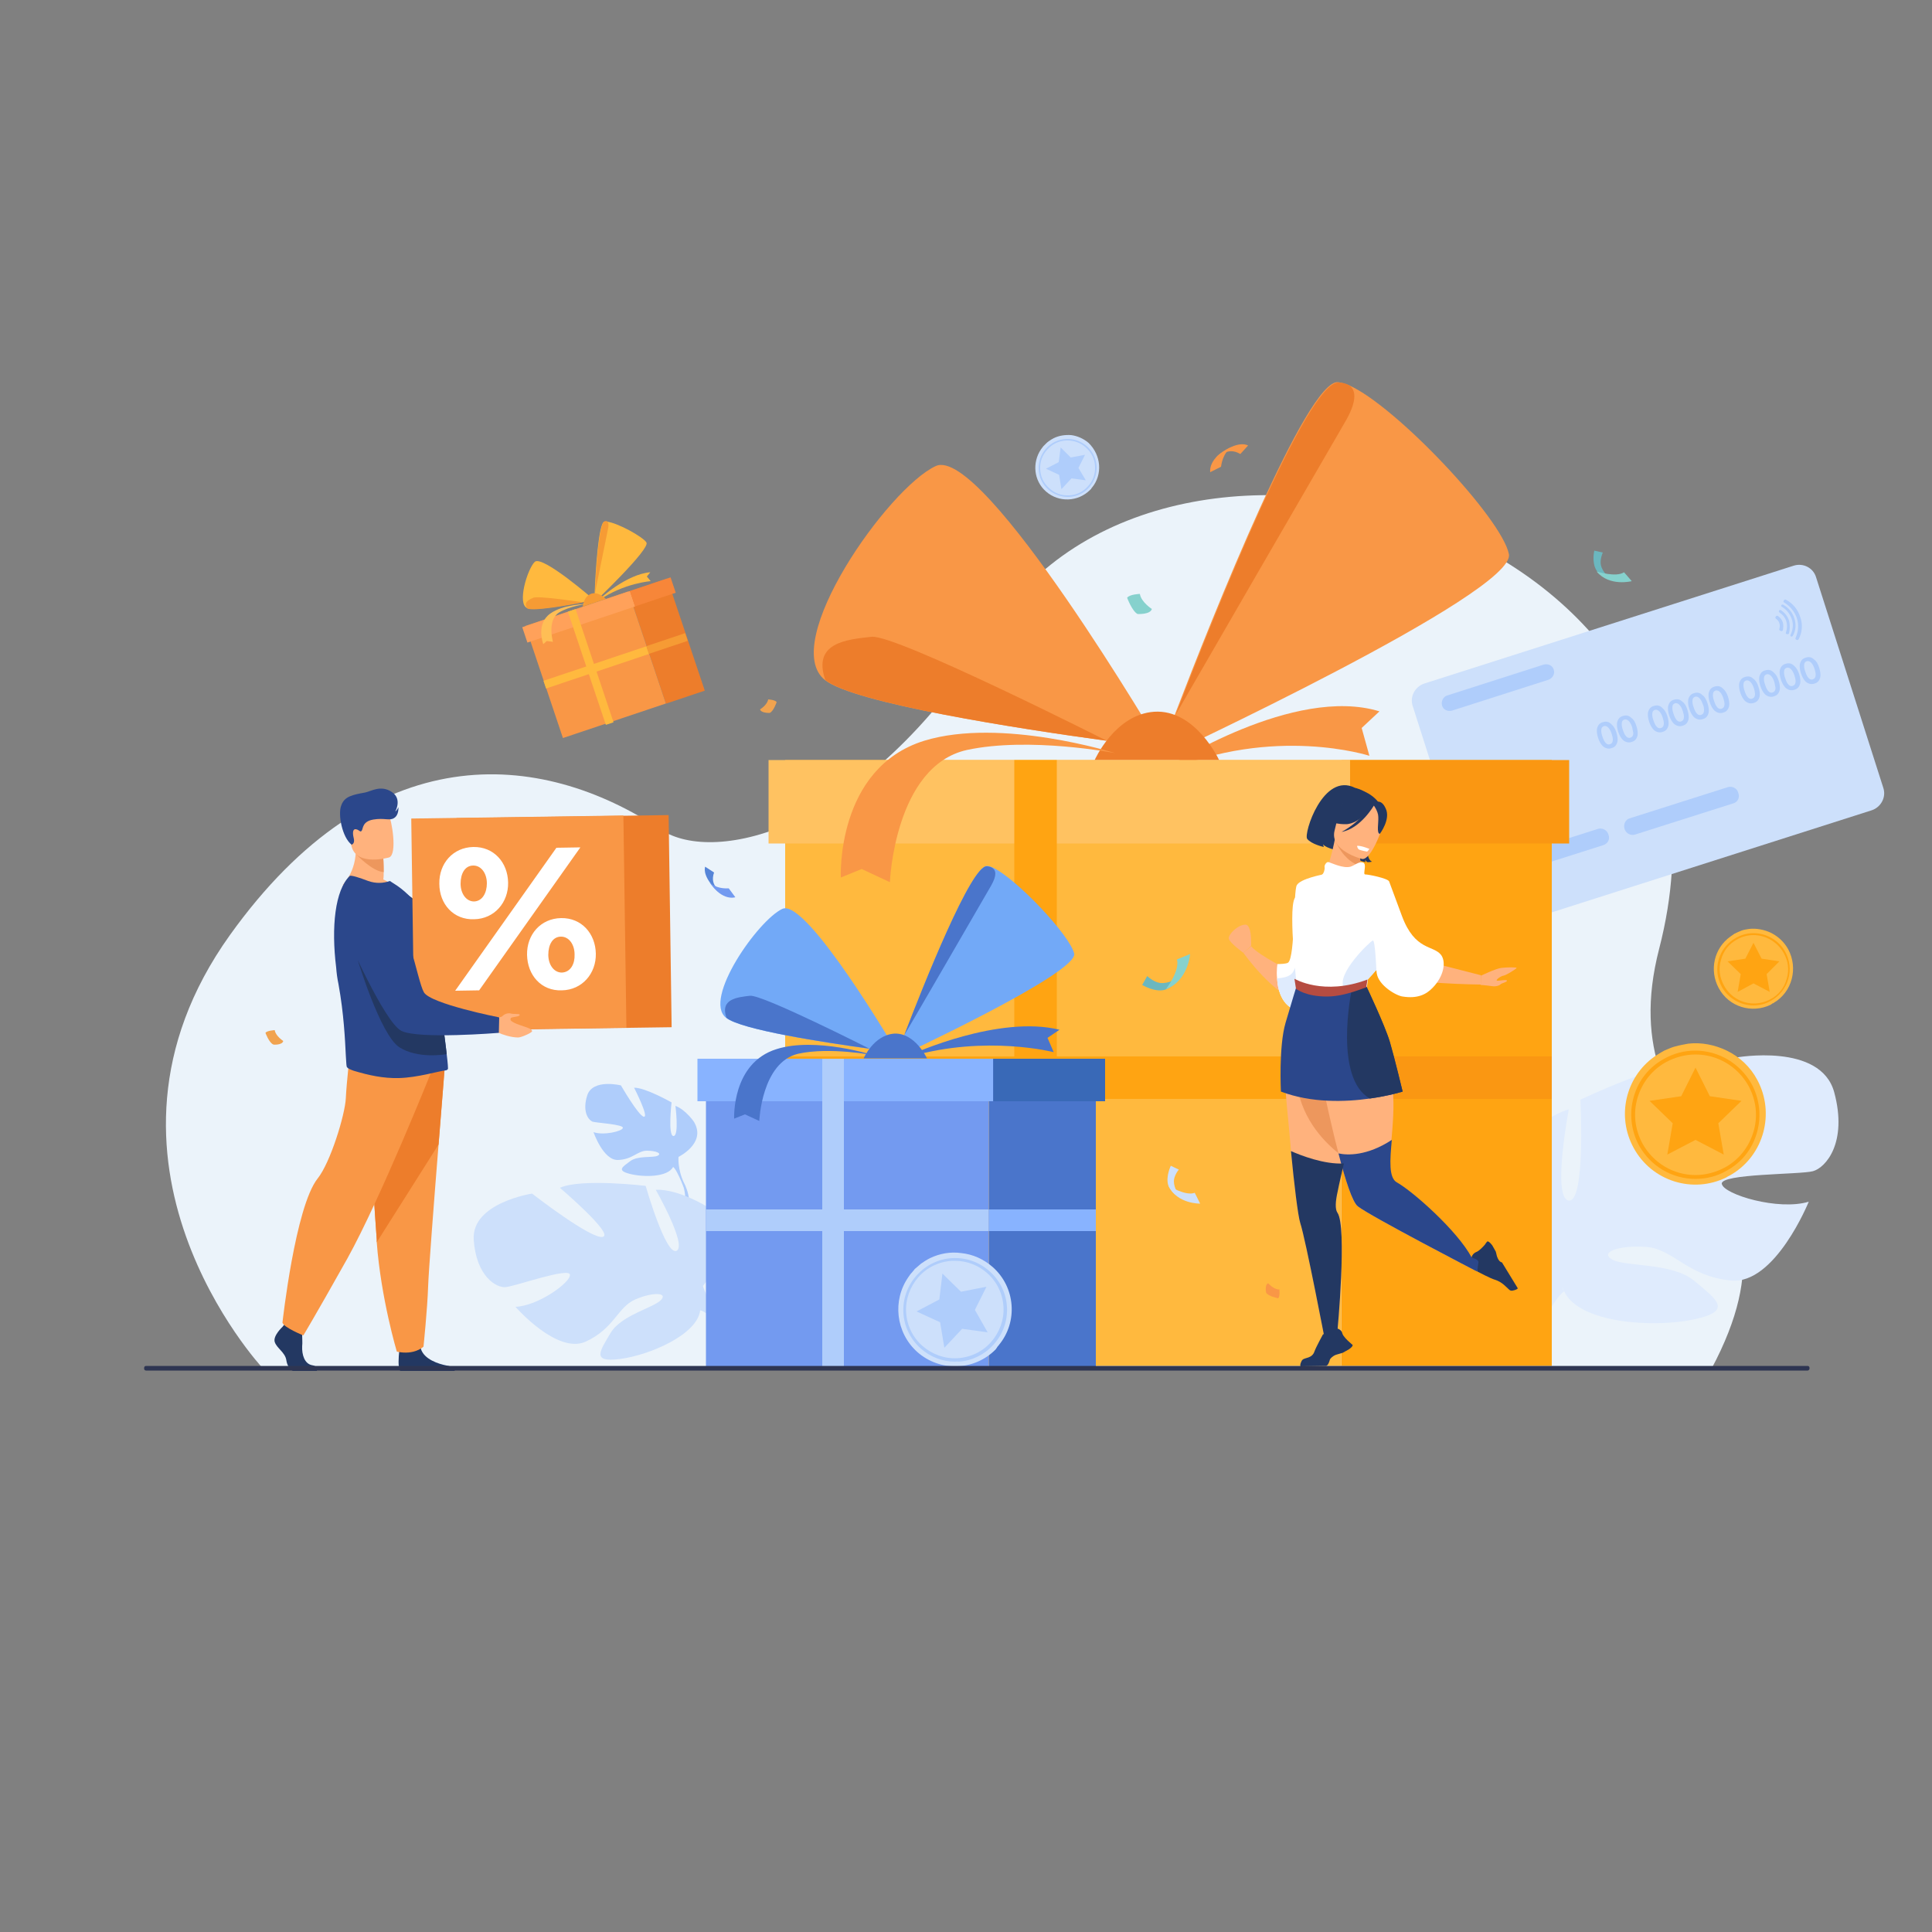 <?xml version="1.0" encoding="utf-8"?>
<!-- Generator: Adobe Illustrator 18.1.0, SVG Export Plug-In . SVG Version: 6.00 Build 0)  -->
<svg version="1.1" id="Слой_1" xmlns="http://www.w3.org/2000/svg" xmlns:xlink="http://www.w3.org/1999/xlink" x="0px" y="0px"
	 viewBox="0 0 500 500" enable-background="new 0 0 500 500" xml:space="preserve">
<rect x="0" y="0" width="500" height="500" fill="#808080" stroke="none"/>
<g>
	<g>
		<path fill="#EBF3FA" d="M68,354.1c0,0-50.2-53.8-8.5-112.1c37-51.7,80.1-48.2,111.7-27.2c13.5,8.9,52.3,1.1,85.4-51.5
			c45.1-71.8,201.3-28.3,172.8,82.2c-13.8,53.4,42,55.4,13.5,108.8L68,354.1z"/>
		<path fill="#DFEBFD" d="M474.7,282.7c-3.5-13-25.5-9-25.5-9s-14.9,22.8-19.3,23.4c-4.3,0.5,9-22,9-22c-8.4-0.8-29.9,9.5-29.9,9.5
			s1.4,26.6-3,26.1s0-23.6,0-23.6c-8.2,2.4-15.8,12-15.8,12c-9.5,15.5,10.9,26.9,10.9,26.9s0.3,9.2-5.4,19.8l0,0c0,0-1.3,2-2.6,5.3
			h2.2c0.2-0.6,0.4-1.2,0.6-1.7c0,0,0,0,0,0s0,0,0,0c0.2-0.3,0.4-0.8,0.6-1.4l0,0l0,0c0.7-1.3,1.1-2.3,1.4-3l0,0
			c2-4.2,5-9.6,6.9-10.8c0,0-0.3-0.3-0.5-1c0.2,0.3,0.3,0.7,0.5,1c3.8,8.2,22.8,9.5,33.4,7.3c10.6-2.2,6-5.2,0.3-10
			c-5.7-4.8-17.7-3.6-21.2-5.5c-3.5-1.9,1.6-3.8,8.7-3.3c7.1,0.5,10.6,7.6,22,8.7c11.4,1.1,20.1-20.4,20.1-20.4
			c-7.9,2.4-22-1.9-22.5-4.6c-0.5-2.7,20.4-2.4,23.6-3.3C472.5,302.2,478.2,295.7,474.7,282.7z"/>
		<path fill="#AFCDFB" d="M174.8,286.2c0,0,1,7.8-0.5,7.8s-0.5-8.7-0.5-8.7s-6.9-3.9-9.7-3.8c0,0,4,7.8,2.5,7.5
			c-1.4-0.3-5.9-8.1-5.9-8.1s-7.2-1.8-8.7,2.5c-1.4,4.3,0.3,6.5,1.4,6.9c1.1,0.3,8,0.7,7.8,1.6c-0.2,0.9-5,2-7.6,1.1
			c0,0,2.5,7.3,6.3,7.2c3.8-0.1,5.1-2.4,7.5-2.4c2.4,0,4,0.7,2.8,1.3c-1.2,0.6-5.1-0.1-7.1,1.4c-2,1.5-3.6,2.4-0.1,3.3
			c3.5,0.9,9.8,0.9,11.2-1.8c0.1-0.1,0.1-0.2,0.2-0.3c-0.1,0.2-0.2,0.3-0.2,0.3c0.6,0.4,1.5,2.3,2.1,3.7c0.1,0.2,0.2,0.6,0.4,1l0,0
			c0.1,0.2,0.1,0.4,0.2,0.5c1,3.2,0.1,8.5,0.1,8.5l0.7,0.3c2-5.3-0.7-9.9-0.7-9.9c-1.7-3.6-1.4-6.7-1.4-6.7s7-3.4,4.2-8.7
			C179.8,290.5,177.5,287.2,174.8,286.2z"/>
		<path fill="#CDE0FB" d="M122.6,320.8c-0.6-9.5,15.1-11.9,15.1-11.9s15.3,11.9,18.3,11.2s-11.1-12.7-11.1-12.7
			c5.5-2.5,22.2-0.5,22.2-0.5s5.2,18.2,8,16.8c2.8-1.4-5.4-15.8-5.4-15.8c6-0.2,13.3,4.4,13.3,4.4c9.9,8.2-1.1,20.5-1.1,20.5
			s1.9,6.3,8.2,12l0,0c0,0,1.3,1,3,2.9l-1.5,0.5c-0.3-0.4-0.5-0.7-0.8-1l0,0l0,0c-0.2-0.2-0.4-0.5-0.8-0.8l0,0l0,0
			c-0.8-0.7-1.3-1.3-1.7-1.7l0,0c-2.3-2.3-5.5-5.3-7.1-5.6c0,0,0.1-0.3,0.1-0.8c0,0.3-0.1,0.5-0.1,0.8c-0.7,6.3-13.1,11.6-20.7,12.6
			c-7.6,1-5.2-2.1-2.5-6.7c2.7-4.6,11-6.5,13-8.5s-2-2.2-6.6-0.2s-5.4,7.5-12.8,10.9s-18.2-9-18.2-9c5.8-0.2,14.3-6.3,14.1-8.3
			s-14.2,3-16.6,3.2C128.5,333.4,123.2,330.3,122.6,320.8z"/>
		<g>
			<path fill="#6BB7BF" d="M416.4,149.4c0,0-1.7-1.3-2.1-3.2c-0.3-1.4,0.5-3.2,0.5-3.2l-2.2-0.5c0,0-0.7,3,0.5,5
				c0.3,0.6,1.3,1.4,2,1.8C415.8,149.7,416.4,149.4,416.4,149.4z"/>
			<path fill="#86D1CD" d="M420.3,148.1l2,2.3c0,0-5.8,1.5-9.1-2.5C413.3,147.9,418.2,149.5,420.3,148.1z"/>
		</g>
		<g>
			<path fill="#F99746" d="M315.2,118.8c0,0,2.1-3.5,5.8-1.3l2-2.2c0,0-2.1-1.4-6.5,1.6C313.5,118.9,315.2,118.8,315.2,118.8z"/>
			<path fill="#F99746" d="M313.2,122.2c0,0-0.7-3.8,5.5-6.5c0,0-2.2,1.3-2.7,5.1L313.2,122.2z"/>
		</g>
		<g>
			<path fill="#5685D8" d="M186.9,230.8c0,0-3.4-1.3-2.1-5l-2.3-1.5c0,0-0.9,2.1,2.5,5.6C187.2,232.3,186.9,230.8,186.9,230.8z"/>
			<path fill="#739AF0" d="M190.3,232.2c0,0-3.3,1.2-6.7-3.9c0,0,1.5,1.8,5,1.6L190.3,232.2z"/>
		</g>
		<path fill="#F1A34F" d="M196.7,183.6c0,0,1.9-1.2,2.1-2.6c0,0,1.8,0.1,2.2,0.7c0,0-0.8,2.4-1.8,2.8
			C199.2,184.5,197,184.6,196.7,183.6z"/>
		<path fill="#F1A34F" d="M73.3,269.4c0,0-2-1.3-2.2-2.8c0,0-2,0.1-2.4,0.7c0,0,0.9,2.5,2,3C70.7,270.4,73.1,270.5,73.3,269.4z"/>
		<path fill="#86D1CD" d="M298.1,157.6c0,0-2.8-1.8-3.1-3.9c0,0-2.7,0.1-3.3,1c0,0,1.3,3.5,2.7,4.2
			C294.4,158.9,297.7,159.1,298.1,157.6z"/>
		<g>
			<path fill="#CDE0FB" d="M470,149.4l17.4,54.5c0.8,2.4-0.6,5-3,5.8l-95.6,30.5c-2.4,0.8-5-0.6-5.8-3l-17.4-54.5
				c-0.8-2.4,0.6-5,3-5.8l95.6-30.5C466.7,145.6,469.3,147,470,149.4z"/>
			<g>
				<path fill="#AFCDFB" d="M415,218.7l-25.5,8.1c-1.1,0.3-2.3-0.3-2.6-1.3l-0.1-0.3c-0.3-1.1,0.3-2.3,1.3-2.6l25.5-8.1
					c1.1-0.3,2.2,0.3,2.6,1.3l0.1,0.3C416.7,217.2,416.1,218.3,415,218.7z"/>
				<path fill="#AFCDFB" d="M448.6,207.9l-25.5,8.1c-1.1,0.3-2.2-0.3-2.6-1.3l-0.1-0.3c-0.3-1.1,0.3-2.3,1.3-2.6l25.5-8.1
					c1.1-0.3,2.3,0.3,2.6,1.3l0.1,0.3C450.3,206.4,449.7,207.6,448.6,207.9z"/>
				<g>
					<path fill="#AFCDFB" d="M418.3,189.5c0.3,0.9,0.4,1.8,0.3,2.4c-0.2,0.9-0.7,1.5-1.5,1.7c-0.8,0.3-1.6,0.1-2.3-0.5
						c-0.5-0.5-0.9-1.2-1.2-2.1c-0.3-0.9-0.4-1.7-0.3-2.4c0.2-0.9,0.7-1.5,1.5-1.7c0.9-0.3,1.6-0.1,2.2,0.5
						C417.6,187.9,418,188.6,418.3,189.5z M417.1,189.9c-0.2-0.6-0.4-1-0.7-1.4c-0.4-0.5-0.8-0.7-1.3-0.6c-0.5,0.2-0.7,0.5-0.7,1.2
						c0,0.4,0.1,1,0.3,1.5c0.5,1.6,1.2,2.3,2,2c0.5-0.2,0.7-0.6,0.7-1.2C417.4,191,417.3,190.5,417.1,189.9z"/>
					<path fill="#AFCDFB" d="M423.5,187.9c0.3,0.9,0.4,1.8,0.3,2.4c-0.2,0.9-0.7,1.5-1.5,1.7c-0.8,0.3-1.6,0.1-2.3-0.5
						c-0.5-0.5-0.9-1.2-1.2-2.1c-0.3-0.9-0.4-1.7-0.3-2.4c0.2-0.9,0.7-1.5,1.5-1.7c0.9-0.3,1.6-0.1,2.2,0.5
						C422.8,186.2,423.2,186.9,423.5,187.9z M422.4,188.2c-0.2-0.6-0.4-1-0.7-1.4c-0.4-0.5-0.8-0.7-1.3-0.6
						c-0.5,0.2-0.7,0.5-0.7,1.2c0,0.4,0.1,1,0.3,1.5c0.5,1.6,1.2,2.3,2,2c0.5-0.2,0.7-0.6,0.7-1.2
						C422.6,189.3,422.5,188.8,422.4,188.2z"/>
					<path fill="#AFCDFB" d="M431.5,185.3c0.3,0.9,0.4,1.8,0.3,2.4c-0.2,0.9-0.7,1.5-1.5,1.7c-0.8,0.3-1.6,0.1-2.3-0.5
						c-0.5-0.5-0.9-1.2-1.2-2.1s-0.4-1.7-0.3-2.4c0.2-0.9,0.7-1.5,1.5-1.7c0.9-0.3,1.6-0.1,2.2,0.5
						C430.8,183.7,431.2,184.4,431.5,185.3z M430.3,185.7c-0.2-0.6-0.4-1-0.7-1.4c-0.4-0.5-0.8-0.7-1.3-0.6
						c-0.5,0.2-0.7,0.5-0.7,1.2c0,0.4,0.1,1,0.3,1.5c0.5,1.6,1.2,2.3,2,2c0.5-0.2,0.7-0.6,0.7-1.2
						C430.6,186.8,430.5,186.3,430.3,185.7z"/>
					<path fill="#AFCDFB" d="M436.7,183.7c0.3,0.9,0.4,1.8,0.3,2.4c-0.2,0.9-0.7,1.5-1.5,1.7c-0.8,0.3-1.6,0.1-2.3-0.5
						c-0.5-0.5-0.9-1.2-1.2-2.1c-0.3-0.9-0.4-1.7-0.3-2.4c0.2-0.9,0.7-1.5,1.5-1.7c0.9-0.3,1.6-0.1,2.2,0.5
						C436,182,436.4,182.7,436.7,183.7z M435.5,184c-0.2-0.6-0.4-1-0.7-1.4c-0.4-0.5-0.8-0.7-1.3-0.6c-0.5,0.2-0.7,0.5-0.7,1.2
						c0,0.4,0.1,1,0.3,1.5c0.5,1.6,1.2,2.3,2,2c0.5-0.2,0.7-0.6,0.7-1.2C435.8,185.1,435.7,184.6,435.5,184z"/>
					<path fill="#AFCDFB" d="M441.9,182c0.3,0.9,0.4,1.8,0.3,2.4c-0.2,0.9-0.7,1.5-1.5,1.7c-0.8,0.3-1.6,0.1-2.3-0.5
						c-0.5-0.5-0.9-1.2-1.2-2.1c-0.3-0.9-0.4-1.7-0.3-2.4c0.2-0.9,0.7-1.5,1.5-1.7c0.9-0.3,1.6-0.1,2.2,0.5
						C441.2,180.3,441.6,181.1,441.9,182z M440.7,182.3c-0.2-0.6-0.4-1-0.7-1.4c-0.4-0.5-0.8-0.7-1.3-0.6c-0.5,0.2-0.7,0.5-0.7,1.2
						c0,0.4,0.1,1,0.3,1.5c0.5,1.6,1.2,2.3,2,2c0.5-0.2,0.7-0.6,0.7-1.2C441,183.5,441,182.9,440.7,182.3z"/>
					<path fill="#AFCDFB" d="M447.2,180.3c0.3,0.9,0.4,1.8,0.3,2.4c-0.2,0.9-0.7,1.5-1.5,1.7c-0.8,0.3-1.6,0.1-2.3-0.5
						c-0.5-0.5-0.9-1.2-1.2-2.1s-0.4-1.7-0.3-2.4c0.2-0.9,0.7-1.5,1.5-1.7c0.9-0.3,1.6-0.1,2.2,0.5
						C446.5,178.7,446.9,179.4,447.2,180.3z M446,180.7c-0.2-0.6-0.4-1-0.7-1.4c-0.4-0.5-0.8-0.7-1.3-0.6c-0.5,0.2-0.7,0.5-0.7,1.2
						c0,0.4,0.1,1,0.3,1.5c0.5,1.6,1.2,2.3,2,2c0.5-0.2,0.7-0.6,0.7-1.2C446.3,181.8,446.2,181.3,446,180.7z"/>
					<path fill="#AFCDFB" d="M455.1,177.8c0.3,0.9,0.4,1.8,0.3,2.4c-0.2,0.9-0.7,1.5-1.5,1.7c-0.8,0.3-1.6,0.1-2.3-0.5
						c-0.5-0.5-0.9-1.2-1.2-2.1c-0.3-0.9-0.4-1.7-0.3-2.4c0.2-0.9,0.7-1.5,1.5-1.7c0.9-0.3,1.6-0.1,2.2,0.5
						C454.4,176.1,454.8,176.8,455.1,177.8z M453.9,178.1c-0.2-0.6-0.4-1-0.7-1.4c-0.4-0.5-0.8-0.7-1.3-0.6
						c-0.5,0.2-0.7,0.5-0.7,1.2c0,0.4,0.1,1,0.3,1.5c0.5,1.6,1.2,2.3,2,2c0.5-0.2,0.7-0.6,0.7-1.2
						C454.2,179.3,454.1,178.7,453.9,178.1z"/>
					<path fill="#AFCDFB" d="M460.3,176.1c0.3,0.9,0.4,1.8,0.3,2.4c-0.2,0.9-0.7,1.5-1.5,1.7c-0.8,0.3-1.6,0.1-2.3-0.5
						c-0.5-0.5-0.9-1.2-1.2-2.1c-0.3-0.9-0.4-1.7-0.3-2.4c0.2-0.9,0.7-1.5,1.5-1.7c0.9-0.3,1.6-0.1,2.2,0.5
						C459.6,174.5,460,175.2,460.3,176.1z M459.2,176.5c-0.2-0.6-0.4-1-0.7-1.4c-0.4-0.5-0.8-0.7-1.3-0.6c-0.5,0.2-0.7,0.5-0.7,1.2
						c0,0.4,0.1,1,0.3,1.5c0.5,1.6,1.2,2.3,2,2c0.5-0.2,0.7-0.6,0.7-1.2C459.4,177.6,459.3,177.1,459.2,176.5z"/>
					<path fill="#AFCDFB" d="M465.6,174.4c0.3,0.9,0.4,1.8,0.3,2.4c-0.2,0.9-0.7,1.5-1.5,1.7c-0.8,0.3-1.6,0.1-2.3-0.5
						c-0.5-0.5-0.9-1.2-1.2-2.1c-0.3-0.9-0.4-1.7-0.3-2.4c0.2-0.9,0.7-1.5,1.5-1.7c0.9-0.3,1.6-0.1,2.2,0.5
						C464.9,172.8,465.3,173.5,465.6,174.4z M464.4,174.8c-0.2-0.6-0.4-1-0.7-1.4c-0.4-0.5-0.8-0.7-1.3-0.6
						c-0.5,0.2-0.7,0.5-0.7,1.2c0,0.4,0.1,1,0.3,1.5c0.5,1.6,1.2,2.3,2,2c0.5-0.2,0.7-0.6,0.7-1.2
						C464.7,175.9,464.6,175.4,464.4,174.8z"/>
					<path fill="#AFCDFB" d="M470.8,172.8c0.3,0.9,0.4,1.8,0.3,2.4c-0.2,0.9-0.7,1.5-1.5,1.7c-0.8,0.3-1.6,0.1-2.3-0.5
						c-0.5-0.5-0.9-1.2-1.2-2.1c-0.3-0.9-0.4-1.7-0.3-2.4c0.2-0.9,0.7-1.5,1.5-1.7c0.9-0.3,1.6-0.1,2.2,0.5
						C470.1,171.1,470.5,171.8,470.8,172.8z M469.6,173.1c-0.2-0.6-0.4-1-0.7-1.4c-0.4-0.5-0.8-0.7-1.3-0.6
						c-0.5,0.2-0.7,0.5-0.7,1.2c0,0.4,0.1,1,0.3,1.5c0.5,1.6,1.2,2.3,2,2c0.5-0.2,0.7-0.6,0.7-1.2
						C469.9,174.2,469.8,173.7,469.6,173.1z"/>
				</g>
				<path fill="#AFCDFB" d="M400.8,175.9l-25,8c-1.1,0.3-2.3-0.2-2.6-1.3l0,0c-0.3-1.1,0.3-2.3,1.3-2.6l25-8
					c1.1-0.3,2.3,0.2,2.6,1.3l0,0C402.5,174.4,401.8,175.5,400.8,175.9z"/>
				<g>
					<g>
						<path fill="#AFCDFB" d="M461.4,161.1c-0.2-0.7-0.7-1.3-1.3-1.7c-0.2-0.1-0.4,0-0.5,0.1l-0.1,0.2c-0.1,0.2,0,0.3,0.1,0.4
							c0.4,0.3,0.8,0.7,0.9,1.2c0.2,0.5,0.1,1,0,1.5c-0.1,0.2,0,0.3,0.2,0.4l0.2,0.1c0.2,0.1,0.4,0,0.5-0.2
							C461.5,162.6,461.6,161.8,461.4,161.1z"/>
					</g>
					<g>
						<path fill="#AFCDFB" d="M463,160.6c-0.4-1.2-1.2-2.1-2.1-2.7c-0.2-0.1-0.4,0-0.5,0.1l0,0.1c-0.1,0.2,0,0.3,0.1,0.4
							c0.8,0.5,1.5,1.3,1.8,2.3s0.2,2-0.1,2.9c-0.1,0.2,0,0.4,0.2,0.4l0.1,0c0.2,0.1,0.4,0,0.5-0.2C463.2,163,463.3,161.8,463,160.6
							z"/>
					</g>
					<g>
						<path fill="#AFCDFB" d="M464.4,160.1c-0.5-1.6-1.5-2.8-2.9-3.6c-0.2-0.1-0.4,0-0.5,0.1l0,0c-0.1,0.2,0,0.4,0.1,0.4
							c1.2,0.7,2.1,1.8,2.6,3.2c0.5,1.4,0.3,2.8-0.3,4.1c-0.1,0.2,0,0.4,0.1,0.4l0,0c0.2,0.1,0.4,0,0.5-0.2
							C464.7,163.3,464.9,161.7,464.4,160.1z"/>
					</g>
					<g>
						<path fill="#AFCDFB" d="M465.9,159.7c-0.6-2-2-3.6-3.7-4.5c-0.2-0.1-0.4,0-0.5,0.1l-0.1,0.2c-0.1,0.2,0,0.4,0.1,0.4
							c1.5,0.9,2.7,2.3,3.3,4c0.6,1.8,0.4,3.6-0.3,5.2c-0.1,0.2,0,0.4,0.1,0.4l0.2,0.1c0.2,0.1,0.4,0,0.5-0.2
							C466.4,163.7,466.6,161.6,465.9,159.7z"/>
					</g>
				</g>
			</g>
		</g>
		<g>
			<rect x="347.1" y="196.7" fill="#FFA412" width="54.5" height="156.8"/>
			<rect x="203.2" y="196.7" fill="#FFB93E" width="143.9" height="156.8"/>
			<rect x="203.2" y="273.4" fill="#FFA412" width="143.9" height="11"/>
			<rect x="347.1" y="273.4" fill="#FA9712" width="54.5" height="11"/>
			<path fill="#F99746" d="M302.4,198.4c0,0,32.5-21.1,54.6-14.3l-4.6,4.3l2,7.2c0,0-24.6-8-52.8,4.1L302.4,198.4z"/>
			<path fill="#F99746" d="M300.6,193.6c0,0-5.7-0.7-14.3-1.9c-22.7-3.1-65.2-9.7-72.8-15.7c-12-9.5,16.4-49.8,28.7-55.4
				C254.5,115.1,300.6,193.6,300.6,193.6z"/>
			<path fill="#F99746" d="M390.5,143.4c2,10-90.8,53.1-90.8,53.1s1.7-4.6,4.4-11.7c0,0,0,0,0,0c10-26.1,34.2-86.7,42.2-85.9
				c0.8,0.1,1.7,0.4,2.8,0.8C361.3,105.1,388.7,134.2,390.5,143.4z"/>
			<path fill="#ED7D2B" d="M348.4,108.7c-5.7,9.8-43.5,75.1-44.1,76.2c10-26.1,34.2-86.7,42.2-85.9c0,0,1.6,0,2.8,0.8
				C350.6,100.8,351.5,103.2,348.4,108.7z"/>
			<path fill="#ED7D2B" d="M286.4,191.7L286.4,191.7c-22.7-3.1-65.2-9.7-72.8-15.7c-3.4-9.7,5.5-10.5,12-11.2
				C232,164.2,286.4,191.7,286.4,191.7z"/>
			<path fill="#ED7D2B" d="M283.3,196.7c0,0,5.2-11.8,15.4-12.5c10.7-0.7,16.8,12.5,16.8,12.5H283.3z"/>
			<rect x="198.9" y="196.7" fill="#FFC261" width="150.5" height="21.6"/>
			<rect x="349.4" y="196.7" fill="#FA9712" width="56.7" height="21.6"/>
			<path fill="#F99746" d="M288.6,194.9c0,0-29.5-9.3-49.4-3.2c-22.9,7.1-21.6,35.4-21.6,35.4l5.4-2.2l7.3,3.4c0,0,1.2-30,19.9-34.2
				C266.4,190.6,288.6,194.9,288.6,194.9z"/>
			<rect x="262.5" y="196.7" fill="#FFA412" width="11" height="156.8"/>
		</g>
		<g>
			
				<rect x="167.2" y="150.5" transform="matrix(-0.948 0.318 -0.318 -0.948 388.762 268.242)" fill="#ED7D2B" width="10.6" height="30.6"/>
			
				<rect x="140.1" y="156.7" transform="matrix(-0.948 0.318 -0.318 -0.948 354.968 286.068)" fill="#F99746" width="28.1" height="30.6"/>
			
				<rect x="153.3" y="158.6" transform="matrix(-0.318 -0.948 0.948 -0.318 39.712 373.946)" fill="#FFB93E" width="2.1" height="28.1"/>
			
				<rect x="171.7" y="161.2" transform="matrix(-0.318 -0.948 0.948 -0.318 69.72 383.252)" fill="#F69B34" width="2.1" height="10.6"/>
			<path fill="#FFB93E" d="M155.2,155c0,0,6.9-6.4,13.1-6.9l-0.9,1.1l1,1.2c0,0-6.9,0.5-13.3,4.9L155.2,155z"/>
			<g>
				<path fill="#FFB93E" d="M153.8,155.3c0,0-1.1,0.2-2.8,0.5c-4.4,0.8-12.7,2.3-14.5,1.6c-2.8-1,0-10.2,1.9-12
					C140.4,143.6,153.8,155.3,153.8,155.3z"/>
				<g>
					<path fill="#FFB93E" d="M167.3,140.4c1,1.7-13.5,15.5-13.5,15.5s0-1,0.1-2.4l0,0c0.2-5.5,1-18.2,2.5-18.5c0.2,0,0.3,0,0.6,0
						C159.6,135.2,166.4,138.9,167.3,140.4z"/>
					<path fill="#F69B34" d="M157.4,136.6c-0.4,2.2-3.4,16.6-3.4,16.8c0.2-5.5,1-18.2,2.5-18.5c0,0,0.3-0.1,0.6,0
						C157.3,135.1,157.6,135.4,157.4,136.6z"/>
				</g>
				<path fill="#F69B34" d="M151,155.9L151,155.9c-4.4,0.8-12.7,2.3-14.5,1.6c-1.2-1.6,0.4-2.3,1.5-2.8
					C139.3,154.1,151,155.9,151,155.9z"/>
				<path fill="#F69B34" d="M150.8,157c0,0,0.2-2.5,2.1-3.3c1.9-0.8,3.9,1.3,3.9,1.3L150.8,157z"/>
			</g>
			
				<rect x="135.1" y="157.4" transform="matrix(-0.948 0.318 -0.318 -0.948 342.493 263.205)" fill="#FFA15A" width="29.4" height="4.2"/>
			
				<rect x="163.4" y="151" transform="matrix(-0.948 0.318 -0.318 -0.948 377.801 244.589)" fill="#F78639" width="11.1" height="4.2"/>
			<path fill="#FFBE55" d="M151.7,156.3c0,0-6,0.1-9.3,2.5c-3.8,2.7-1.8,7.9-1.8,7.9l0.9-0.8l1.6,0.2c0,0-1.6-5.6,1.6-7.6
				C147.3,156.9,151.7,156.3,151.7,156.3z"/>
			
				<rect x="151.8" y="157.1" transform="matrix(-0.948 0.318 -0.318 -0.948 352.649 287.583)" fill="#FFB93E" width="2.1" height="30.9"/>
		</g>
		<g>
			<path fill="#233862" d="M348.2,213.3c0,0-4,2.3-1.5,6.9c0,0-3.5-0.6-4.3-1.7c0,0,0.1,0.4,0.2,0.7c0,0-3.2-0.7-4.3-2.1
				c-1-1.3,4.1-17.4,12.4-13.2c0,0,7.6,1.4,4.6,9.9c-3,8.5-0.2,9.2-0.2,9.2s-0.9,0.2-1.3,0.1c0,0-0.5-0.4-0.5-0.7c0,0,0,0.5,0.1,0.7
				c0,0-3.1-0.5-4.3-2.1S347.3,215,348.2,213.3z"/>
			<path fill="#FFB27D" d="M342.5,227C342.5,227,342.5,227,342.5,227C342.5,227,342.5,227,342.5,227z"/>
			<path fill="#FFB27D" d="M352.2,224.2c0.1,1,0.3,2,0.3,2.4c0.1,1-9.4,0.3-10,0.3c0.4-0.2,1.7-4.3,2.1-5.9c0.5-1.9,0.9-4,0.9-4
				l6.7,0.4l0.4,0c-0.3,0.9-0.4,1.8-0.5,2.6c0,0.1,0,0.2,0,0.3C351.9,221.4,352,222.9,352.2,224.2z"/>
			<path fill="#233862" d="M344.6,216.5c0,0-1.1-3.5-0.9-6.1c0.2-1.9,2.9-8.4,9.3-5.6c0,0,1.9,0.7,3.4,2.4c1.2,1.4,2.8,4.1-1.2,9.3
				l-1.1,1.8L344.6,216.5z"/>
			<path fill="#ED975D" d="M352.2,224.2c-4.7-1.4-6.7-6.8-6.7-6.8c2,0.1,4.6,1.4,6.6,2.8c0,0.1,0,0.2,0,0.3
				C351.9,221.4,352,222.9,352.2,224.2z"/>
			<path fill="#FFB27D" d="M352.5,222.3c0,0-8.5-2.1-7.1-7.4s1.2-9.1,6.7-8c5.5,1.1,6,3.4,6,5.3
				C358.1,214.1,354.8,222.7,352.5,222.3z"/>
			<path fill="#233862" d="M356,207.8c0,0-4,5.6-7.8,5.5c-3.8,0-5.1-1.4-5.1-1.4s3.3-1.5,4.9-5.1C348,206.9,355,204.4,356,207.8z"/>
			<path fill="#233862" d="M355.3,208.1c0,0,1.4,1.8,1.4,3.3c0.1,1.5-0.5,4.3,0.4,4.4c0,0,2.9-3.8,1.5-6.6
				C357.2,206.1,355.3,208.1,355.3,208.1z"/>
			<path fill="#233862" d="M355.6,208.4c0,0-3.4,6-8.4,6.9c0,0,5.5-2.8,7.1-7C355.7,204.2,355.6,208.4,355.6,208.4z"/>
			<path fill="#FFFFFF" d="M351.2,218.9c0,0,0.1,0.8,0.6,1c0.5,0.2,1.9,0.5,2,0.5s0.6-0.7,0.6-0.7S352.3,218.8,351.2,218.9z"/>
			<path fill="#FFB27D" d="M348,299.7c-0.1,0.5-0.2,0.9-0.3,1.3c-0.6,2.7-1.2,5.1-1.6,7.2c-0.5,2.7-0.6,4.7,0,5.5c2.6,3.5,0,31,0,31
				l-3,3.1c0,0-5.2-27.2-6.6-31.4c-0.6-1.9-1.6-10.2-2.4-18.6c0-0.4-0.1-0.8-0.1-1.3c-0.1-1.5-0.3-2.9-0.4-4.4
				c-0.8-8-1.3-14.8-1.3-14.8s5.5-3.9,10.6-4.3c3-0.3,5.8,0.7,7.1,4.3C351.9,282.6,349.9,291.8,348,299.7z"/>
			<path fill="#ED975D" d="M348,299.7c-4.1-3-9.9-8.3-12-17c-0.4-4.3,3-8.4,6.8-9.7c3-0.3,5.8,0.7,7.1,4.3
				C351.9,282.6,349.9,291.8,348,299.7z"/>
			<path fill="#FFB27D" d="M363,247.2l20.3,5.2v2.4c0,0-20.2-0.2-21.5-2.5C360.5,250.1,363,247.2,363,247.2z"/>
			<path fill="#FFB27D" d="M383.3,325.2l-1,3.9c0,0-27.4-14.2-30.9-16.9c-1.4-1.1-3.3-7-5-13.7c-2.6-10-4.9-21.7-4.9-21.7
				s3.8-14.8,14.1-5.7c6.2,5.4,5.2,15.8,4.5,24c-0.5,5.4-0.8,9.8,1.3,11c4,2.2,15.7,12.5,19.4,19.5L383.3,325.2z"/>
			<path fill="#FFB27D" d="M336.8,259.5c-7.2-1.8-15-12.9-15-12.9l2-1.7c2.1,2.5,10.8,6.7,10.8,6.7c0-2.3,0-4.3,0.2-6.2
				c1-12.7,5.8-16.9,7.1-17.9c0.2-0.2,0.3-0.2,0.3-0.2s0,0.1,0,0.3c0,0.4,0,1.1,0.1,2.2C342.5,237.5,342.8,261,336.8,259.5z"/>
			<path fill="#FFFFFF" d="M342.5,244.3c-0.4,9.1-1.7,18-5.7,17.5c-4.8-0.7-6.1-5.2-6.3-8.6c-0.2-2.1,0.1-3.7,0.1-3.7s2.4,0,2.8-0.4
				c1.8-1.7,1.3-18.3,2.2-20s6.8-2.8,6.8-2.8S342.8,235.3,342.5,244.3z"/>
			<path fill="#DFEBFD" d="M342.5,244.3c-0.4,9.1-1.7,18-5.7,17.5c-4.8-0.7-6.1-5.2-6.3-8.6c1.2-0.1,3.3-0.3,4.1-1.6
				c1.2-1.8,4.9-13.5,4.9-13.5S340.9,240.7,342.5,244.3z"/>
			<path fill="#FFFFFF" d="M373,247.2c1.3,1.9,0.6,5.5-2.2,8.4c-1.7,1.8-4,2.9-7.8,2.3c-1.6-0.2-6.2-2.8-6.7-6
				c-0.1-0.6-0.1-0.9-0.1-0.9s-2.1,2.1-2.2,2.5c0,0.2-0.2,1.8-0.3,2c0,0.3,0.2,1.2,0.2,1.2s-10,4.4-18.2-0.6c0,0-2.3-20.1-0.7-23.5
				c0.8-1.7,5.5-4.9,7.2-6.3c0.4-0.3,0.7-1.3,0.6-1.9c-0.1-0.5,0.5-1.4,1-1.3c1,0.3,3.8,1.7,5.7,1.2c1-0.3,2.2-1.4,3.2-1.1
				c1.2,0.3-0.1,3.1,0.6,3.1c0.9,0,5.8,1,6.2,1.8c0.1,0.3,1.5,4,3.3,8.9c0,0,0,0,0,0C366.2,246.2,371,244.5,373,247.2z"/>
			<path fill="#DFEBFD" d="M356.2,251c0,0-0.3-7.7-0.9-7.6c-0.6,0.1-9.6,8.7-7.5,12.2C350,259.1,356.2,251,356.2,251z"/>
			<path fill="#2B478B" d="M363,282.5c0,0-3.5,1.1-8.5,1.8c-6.3,0.9-15.1,1.2-23-1.8c0,0-0.6-11.7,1.2-17.8s2.7-9,2.7-9
				s7.5,1.9,15,0.4c1.1-0.2,2.1-0.5,3.2-0.8c0,0,4.7,9.9,6,14.2S363,282.5,363,282.5z"/>
			<path fill="#233862" d="M363,282.5c0,0-3.5,1.1-8.5,1.8c-9.3-5.3-4.8-27.5-4.8-27.5c0.3-0.2,0.5-0.4,0.8-0.6
				c1.1-0.2,2.1-0.5,3.2-0.8c0,0,4.7,9.9,6,14.2C360.9,273.7,363,282.5,363,282.5z"/>
			<g>
				<path fill="#B64C41" d="M343.4,257.9c-5.5,0-7.8-1.9-8-2l-0.4-2.6c0,0,7.5,4.5,18.9,0.2l-0.3,2
					C349.4,257.1,346.3,257.9,343.4,257.9z"/>
			</g>
			<path fill="#FFB27D" d="M383.3,252.5c0,0,3.7-1.8,5.2-2c1.5-0.2,4-0.2,4,0s-2.7,1.9-3.4,2c-0.7,0.1-2.1,1.1-1.7,1.3
				c0.4,0.1,2.6-0.4,2.6,0c0,0.4-1.3,0.6-1.6,0.9s-1.1,0.7-2.4,0.5c-1.3-0.2-2.8-0.3-2.8-0.3L383.3,252.5L383.3,252.5z"/>
			<path fill="#FFB27D" d="M323.8,244.8l-2,1.8c0,0-3.6-2.6-3.8-3.7v-0.1c0-1.1,2.3-3.4,4.2-3.5c0.2,0,0.4,0,0.5,0.1
				c1,0.6,1.1,3.3,1.1,4.6C323.8,244.5,323.8,244.8,323.8,244.8z"/>
			<path fill="#2B478B" d="M383.3,325.2l-1,3.9c0,0-27.4-14.2-30.9-16.9c-1.4-1.1-3.3-7-5-13.7c2.3,0.5,7.4,0.7,13.8-3.5
				c-0.5,5.4-0.8,9.8,1.3,11c4,2.2,15.7,12.5,19.4,19.5L383.3,325.2z"/>
			<path fill="#233862" d="M388.7,326.7C388.7,326.7,388.7,326.7,388.7,326.7c-0.2,0-0.7-0.2-1.1-1.1c-0.3-0.6-0.3-1.1-0.5-1.7
				l-0.9-1.6c-1-1.3-1.3-1-1.3-1s-0.3,0.3-0.6,0.8c-0.6,0.7-1.6,1.7-2.2,1.9c-0.5,0.2-0.8,0.5-1,0.8c-0.2,0.3-0.3,0.7-0.3,0.7
				s2,0.3,1.8,1.3c-0.3,1.9-0.3,2.2-0.2,2.3l0,0c0,0,3.4,1.8,4.5,2.1c1.9,0.6,2.9,1.9,3.6,2.5c0.3,0.3,0.6,0.4,1,0.3
				c0.5-0.1,1.2-0.3,1.3-0.6L388.7,326.7z"/>
			<path fill="#233862" d="M346.1,313.8c2.6,3.5,0,31,0,31l-3,3.1c0,0-5.2-27.2-6.6-31.4c-0.6-1.9-1.6-10.2-2.4-18.6
				c2.5,1.1,8.6,3.5,13.7,3.2c-0.6,2.7-1.2,5.1-1.6,7.2C345.6,310.9,345.5,312.9,346.1,313.8z"/>
			<path fill="#233862" d="M349.1,349.2l-1.6,0.9c-0.6,0.2-1.1,0.3-1.7,0.5c-0.9,0.3-1.5,1-1.6,1.2c-0.5,1.9-1.1,1.7-1.1,1.7
				l-6.5,0.1c-0.3-0.2,0.2-1.5,0.5-1.7c0.6-0.6,2.5-0.3,3.1-2.2c0.4-1.1,2.2-4.4,2.2-4.4l0,0c0.1,0,0.4-0.1,2.3,0.3
				c1,0.2,1.4-1.8,1.4-1.8s0.3,0.1,0.6,0.3c0.3,0.2,0.6,0.5,0.7,1c0.2,0.7,1.2,1.7,1.9,2.3c0.4,0.4,0.7,0.6,0.7,0.6
				S350.4,348.3,349.1,349.2z"/>
		</g>
		<g>
			<rect x="255.9" y="274" fill="#4A75CB" width="27.7" height="79.8"/>
			<rect x="182.7" y="274" fill="#739AF0" width="73.2" height="79.8"/>
			<rect x="182.7" y="313" fill="#AFCDFB" width="73.2" height="5.6"/>
			<rect x="255.9" y="313" fill="#88B3FF" width="27.7" height="5.6"/>
			<path fill="#4A75CB" d="M236.1,272.8c0,0,22.4-10.2,38.1-6.3l-3.1,2.1l1.6,3.7c0,0-17.4-4.5-37,1.1L236.1,272.8z"/>
			<g>
				<path fill="#72A9F7" d="M232.2,272.4c0,0-2.9-0.4-7.3-1c-11.5-1.6-33.2-4.9-37-8c-6.1-4.8,8.3-25.3,14.6-28.2
					C208.8,232.4,232.2,272.4,232.2,272.4z"/>
				<path fill="#72A9F7" d="M278,246.8c1,5.1-46.2,27-46.2,27s0.9-2.3,2.3-6l0,0c5.1-13.3,17.4-44.1,21.4-43.7
					c0.4,0,0.9,0.2,1.4,0.4C263.1,227.4,277,242.2,278,246.8z"/>
				<path fill="#4A75CB" d="M256.5,229.2c-2.9,5-22.1,38.2-22.5,38.7c5.1-13.3,17.4-44.1,21.4-43.7c0,0,0.8,0,1.4,0.4
					C257.7,225.2,258.1,226.4,256.5,229.2z"/>
				<path fill="#4A75CB" d="M225,271.4L225,271.4c-11.5-1.6-33.2-4.9-37-8c-1.7-4.9,2.8-5.3,6.1-5.7
					C197.4,257.4,225,271.4,225,271.4z"/>
				<path fill="#4A75CB" d="M223.5,273.9c0,0,2.6-6,7.9-6.4c5.4-0.3,8.5,6.4,8.5,6.4H223.5z"/>
			</g>
			<rect x="180.5" y="274" fill="#88B3FF" width="76.5" height="11"/>
			<rect x="257.1" y="274" fill="#3969B7" width="28.9" height="11"/>
			<path fill="#4A75CB" d="M226.1,273.1c0,0-15-4.8-25.1-1.6c-11.7,3.6-11,18-11,18l2.8-1.1l3.7,1.7c0,0,0.6-15.2,10.1-17.4
				C214.8,270.9,226.1,273.1,226.1,273.1z"/>
			<rect x="212.8" y="274" fill="#AFCDFB" width="5.6" height="80.5"/>
		</g>
		<g>
			<path fill="#233862" d="M94.1,241.2c0,0,20.6,15.1,25.7,14.8c5-0.4,22.9-11.4,22.9-11.4l-3.8-4.5c0,0-16.2,6-19.1,4.3
				c-3-1.7-14.5-15.7-19.4-14.9C95.5,230.3,90.7,235.8,94.1,241.2z"/>
			<g>
				<path fill="#233862" d="M82,354.8h-6.2c-0.8-0.4-1.5-1.4-1.7-2.8c-0.3-2-2.5-3.1-3-4.7c-0.5-1.6,2-3.9,2-3.9l0.4-0.5l0.4-0.5
					l4.1,1c0,0,0.1,1,0.2,2.2c0,0.9,0.1,1.9,0,2.8c-0.1,2.2,0.6,4.5,2.5,4.9C82.2,353.5,82.1,354.4,82,354.8z"/>
				<path fill="#233862" d="M117.7,354.8h-14.1c-0.7-0.8-0.4-3.9-0.3-4.9c0-0.2,0-0.3,0-0.3s4.8-3.8,5.5-0.9c0,0.1,0,0.2,0.1,0.3
					c0.8,2.8,4.6,4,6.7,4.4C117,353.6,117.6,354.3,117.7,354.8z"/>
				<path fill="#F99746" d="M115.1,276.1c0,0-0.7,9.1-1.6,20.1c-1.2,14.9-2.6,33.2-2.7,36.7c-0.2,6-1.2,15.6-1.2,15.6
					s-2.3,2.3-6.9,1.3c0,0-4.1-13.7-5.2-28.3c0-0.2,0-0.5,0-0.7c-1.1-14.8-2.8-46-2.8-46L115.1,276.1z"/>
				<path fill="#ED7D2B" d="M115.1,276.1c0,0-0.7,9.1-1.6,20.1l-16,25.3c0-0.2,0-0.5,0-0.7c-1.1-14.8-2.8-46-2.8-46L115.1,276.1z"/>
				<path fill="#F99746" d="M111.7,277.2c0,0-13.2,33-21.8,48.5c-8.7,15.5-11.4,19.9-11.4,19.9s-5-2-5.4-3.3c0,0,3.3-30,9.1-37.3
					c3.3-4.1,7.1-16.5,7.3-20.8c0.2-4.3,1.2-12.9,1.2-12.9L111.7,277.2z"/>
			</g>
			<path fill="#FFB27D" d="M103,230.1c-4.9,2.2-14.3-1.1-14.3-1.1s4.3-4.1,3.2-11.4l4.3,2.7l3,1.8c0,0,0.1,1.3,0.1,3.5
				c0,0.6,0,1.3-0.1,2C101.6,228.7,103,230.1,103,230.1z"/>
			<path fill="#ED975D" d="M99.2,222.2c0,0,0.1,1.3,0.1,3.5c-3-0.2-7-4.5-7-4.5c1.5-0.6,2.8-0.9,3.9-0.8L99.2,222.2z"/>
			<path fill="#FFB27D" d="M100.7,221.9c0,0-8.3,2.4-9.7-2.8s-3.5-8.3,1.8-10.1s6.8-0.1,7.7,1.5
				C101.4,212.2,102.9,221.1,100.7,221.9z"/>
			<path fill="#2B478B" d="M115.6,272.8c0.3,2.4,0.4,3.9,0.3,3.9c-0.1,0.1-0.3,0.3-0.5,0.3c-1.9,0.2-7.4,1.9-12.2,2
				c-4,0.1-7.7-0.7-11.7-1.9c-0.5-0.2-1.8-0.6-1.8-1.2c-0.1-0.6-0.1-1.5-0.2-2.7c-0.2-4-0.5-10.8-1.9-18.5c-0.3-1.4-0.5-2.9-0.6-4.3
				c-1.3-10.5-0.3-20,3.5-23.7c0.3-0.3,2.7,0.5,4.8,1.3c2,0.7,3.9,0.6,5.6,0l2,1.3c2.4,1.7,5.1,4.2,6.6,8.2
				c1.3,3.4,2.6,9.7,3.6,16.2c0.5,3,1,5.9,1.3,8.8l0,0.1c0.1,0.3,0.1,0.6,0.1,0.9c0.1,0.5,0.1,1,0.2,1.5
				C115,268.1,115.4,270.8,115.6,272.8z"/>
			<path fill="#2B478B" d="M91,218.6c0,0,0.8-0.2,0.6-1.4c-0.3-1.2-0.5-2.7,0.5-2.6c1,0.2,1.1,0.9,1.5,0.4s0.1-2.4,3-2.9
				c2.9-0.5,4.2,0.4,5.4-0.4c1.3-0.8,1.1-2.8,1.1-2.8s-0.3,0.8-0.8,1.1c0,0,1.9-3.3-1-5.1c-2.8-1.8-5.3-0.1-6.8,0.2
				c-3.3,0.6-5.4,1-6.2,3.4C87.4,210.8,88.6,216.8,91,218.6z"/>
			<path fill="#233862" d="M115.6,272.8c-0.4,0.1-7.5,1.3-12.3-1.8c-4.9-3.3-10.7-22.5-10.7-22.5s11.1,12.3,11.3,12.8
				c0.2,0.4,8.2,3,10.7,3.8C115,268.1,115.4,270.8,115.6,272.8z"/>
			<g>
				<g>
					
						<rect x="118.6" y="211.3" transform="matrix(-1 1.422611e-002 -1.422611e-002 -1 295.426 475.455)" fill="#ED7D2B" width="54.9" height="54.9"/>
					
						<rect x="106.9" y="211.5" transform="matrix(-1 1.422611e-002 -1.422611e-002 -1 272.023 475.934)" fill="#F99746" width="54.9" height="54.9"/>
				</g>
				<g>
					<path fill="#FFFFFF" d="M113.7,228.7c-0.1-5.2,3.5-9.4,8.8-9.5c5.3-0.1,8.9,4,9,9.2c0.1,5.1-3.5,9.4-8.8,9.5
						C117.4,238.1,113.7,234,113.7,228.7z M144,219.4l6.2-0.1l-26.2,37l-6.2,0.1L144,219.4z M126,228.6c0-2.5-1.4-4.6-3.5-4.6
						c-2.2,0-3.3,2.1-3.3,4.7c0,2.5,1.4,4.6,3.5,4.6C124.9,233.2,126,231,126,228.6z M136.4,247.1c-0.1-5.2,3.5-9.4,8.8-9.5
						c5.3-0.1,8.9,4,9,9.2c0.1,5.1-3.5,9.4-8.8,9.5C140.1,256.5,136.5,252.4,136.4,247.1z M148.7,247c0-2.5-1.4-4.6-3.5-4.6
						c-2.2,0-3.3,2.1-3.3,4.7c0,2.5,1.4,4.6,3.5,4.6C147.7,251.6,148.8,249.4,148.7,247z"/>
				</g>
			</g>
			<path fill="#FFB27D" d="M134.1,268.5c-1.9,0-4.2-0.8-5-1.2c-1.3-0.6-1.9-1.3-1.9-1.3l0.2-1.2l0.2-1.5c0,0,0.1,0,0.4,0
				c0.2,0,0.6,0,1-0.1c0,0,0.6,0.2,1.1-0.3c0.5-0.5,1.4-0.8,2.1-0.6c0.7,0.2,2.2,0,2.3,0.3c0.1,0.6-2.1,0.5-2.3,0.9
				c-0.2,0.3,0,0.6,0,0.6c0,0,0,0,0,0c1.3,1.3,5.7,1.8,5.5,2.8C137.6,267.3,134.9,268.5,134.1,268.5z"/>
			<path fill="#2B478B" d="M89.2,241.1c0,0,10.2,23.5,14.7,25.7c4.5,2.2,25.2,0.5,25.2,0.5l0.1-4c0,0-17.8-3.5-19.5-6.5
				c-1.7-2.9-4.6-20.9-9.2-22.7C96,232.3,89,234.7,89.2,241.1z"/>
		</g>
		<g>
			<path fill="#FFB93E" d="M448.2,303.9c-0.2,0.1-0.5,0.3-0.7,0.4c-0.1,0-0.2,0.1-0.2,0.1c-0.2,0.1-0.4,0.2-0.5,0.3
				c-8.7,4.3-19.3,1-24-7.6c-4.5-8.2-2.1-18.3,5.3-23.6c0.6-0.4,1.2-0.8,1.9-1.2c0.2-0.1,0.5-0.3,0.7-0.4c0.2-0.1,0.5-0.2,0.7-0.3
				c0.7-0.3,1.4-0.6,2.2-0.8c1.1-0.3,2.2-0.5,3.3-0.7c3.4-0.4,6.9,0.3,10,1.8c3.3,1.6,6.1,4.2,7.9,7.6
				C459.4,288.1,456.5,298.9,448.2,303.9z"/>
			<g>
				<path fill="#FFA412" d="M438.8,305.1c-6.1,0-11.6-3.3-14.6-8.6c-2.1-3.9-2.6-8.4-1.4-12.6c1.2-4.3,4-7.8,7.9-9.9
					c2.5-1.4,5.2-2.1,8-2.1c6.1,0,11.6,3.3,14.6,8.6c2.1,3.9,2.6,8.4,1.4,12.6c-1.2,4.3-4,7.8-7.9,9.9
					C444.4,304.4,441.6,305.1,438.8,305.1z M438.8,272.9c-2.6,0-5.2,0.7-7.5,1.9c-3.7,2-6.3,5.3-7.5,9.3s-0.7,8.2,1.3,11.9
					c2.8,5,8,8.1,13.7,8.1c2.6,0,5.2-0.7,7.5-1.9c3.7-2,6.3-5.3,7.5-9.3c1.2-4,0.7-8.2-1.3-11.9C449.7,276,444.5,272.9,438.8,272.9z
					"/>
			</g>
			<polygon fill="#FFA412" points="438.8,276.3 442.5,283.7 450.7,284.9 444.7,290.7 446.1,298.8 438.8,295 431.5,298.8 
				432.9,290.7 426.9,284.9 435.1,283.7 			"/>
		</g>
		<g>
			<path fill="#FFB93E" d="M459.1,259.5c-0.1,0.1-0.3,0.2-0.4,0.2c0,0-0.1,0-0.1,0.1c-0.1,0-0.2,0.1-0.3,0.2
				c-4.9,2.4-10.9,0.6-13.5-4.3c-2.5-4.6-1.2-10.3,3-13.3c0.3-0.2,0.7-0.5,1-0.7c0.1-0.1,0.3-0.1,0.4-0.2c0.1-0.1,0.3-0.1,0.4-0.2
				c0.4-0.2,0.8-0.3,1.2-0.5c0.6-0.2,1.2-0.3,1.9-0.4c1.9-0.2,3.9,0.2,5.6,1c1.8,0.9,3.4,2.3,4.5,4.3
				C465.4,250.6,463.8,256.7,459.1,259.5z"/>
			<g>
				<path fill="#FFA412" d="M453.8,260.2c-3.4,0-6.6-1.9-8.2-4.8c-1.2-2.2-1.5-4.7-0.8-7.1c0.7-2.4,2.3-4.4,4.5-5.6
					c1.4-0.8,3-1.2,4.5-1.2c3.4,0,6.6,1.9,8.2,4.8c1.2,2.2,1.5,4.7,0.8,7.1c-0.7,2.4-2.3,4.4-4.5,5.6
					C457,259.8,455.4,260.2,453.8,260.2z M453.8,242c-1.5,0-3,0.4-4.2,1.1c-2.1,1.1-3.6,3-4.2,5.3c-0.7,2.2-0.4,4.6,0.8,6.7
					c1.5,2.8,4.5,4.6,7.7,4.6c1.5,0,3-0.4,4.3-1.1c2.1-1.1,3.6-3,4.2-5.3c0.7-2.3,0.4-4.6-0.8-6.7C460,243.8,457,242,453.8,242z"/>
			</g>
			<polygon fill="#FFA412" points="453.8,244 455.9,248.1 460.5,248.8 457.2,252.1 458,256.7 453.8,254.5 449.7,256.7 450.5,252.1 
				447.1,248.8 451.7,248.1 			"/>
		</g>
		<g>
			<path fill="#CDE0FB" d="M282.6,126.2c-0.1,0.1-0.2,0.2-0.2,0.3c0,0,0,0.1-0.1,0.1c-0.1,0.1-0.1,0.1-0.2,0.2
				c-3.1,3.1-8.1,3.3-11.4,0.4c-3.2-2.8-3.6-7.5-1.3-10.9c0.2-0.3,0.4-0.5,0.6-0.8c0.1-0.1,0.2-0.2,0.3-0.3c0.1-0.1,0.2-0.2,0.3-0.3
				c0.3-0.3,0.5-0.5,0.8-0.7c0.4-0.3,0.9-0.6,1.3-0.8c1.4-0.7,3-0.9,4.5-0.8c1.6,0.2,3.2,0.9,4.5,2
				C285,117.8,285.4,122.8,282.6,126.2z"/>
			<g>
				<path fill="#AFCDFB" d="M276.3,128.6c-1.8,0-3.6-0.7-5-1.9c-1.5-1.3-2.4-3.2-2.5-5.2c-0.1-2,0.6-3.9,1.9-5.4
					c1.3-1.5,3.2-2.4,5.2-2.5c2-0.1,3.9,0.6,5.4,1.9c1.5,1.3,2.4,3.2,2.5,5.2s-0.6,3.9-1.9,5.4c-1.3,1.5-3.2,2.4-5.2,2.5
					C276.6,128.6,276.4,128.6,276.3,128.6z M276.3,114c-0.1,0-0.3,0-0.4,0c-1.9,0.1-3.6,0.9-4.9,2.4c-1.3,1.4-1.9,3.2-1.8,5.1
					c0.1,1.9,0.9,3.6,2.4,4.9c1.4,1.3,3.2,1.9,5.1,1.8s3.6-0.9,4.9-2.4c1.3-1.4,1.9-3.2,1.8-5.1s-0.9-3.6-2.4-4.9
					C279.7,114.6,278,114,276.3,114z"/>
			</g>
			<polygon fill="#AFCDFB" points="274.5,115.8 277.1,118.4 280.8,117.7 279.1,121.1 281,124.3 277.3,123.8 274.7,126.6 
				274.1,122.9 270.7,121.3 274,119.6 			"/>
		</g>
		<g>
			<path fill="#CDE0FB" d="M258.5,348.1c-0.1,0.2-0.3,0.3-0.4,0.5c0,0-0.1,0.1-0.1,0.2c-0.1,0.1-0.2,0.2-0.3,0.4
				c-5.5,5.6-14.4,5.9-20.3,0.7c-5.6-5-6.5-13.4-2.3-19.4c0.3-0.5,0.7-1,1.1-1.4c0.1-0.2,0.3-0.3,0.4-0.5s0.3-0.3,0.4-0.4
				c0.5-0.4,0.9-0.8,1.4-1.2c0.7-0.5,1.5-1,2.3-1.4c2.5-1.2,5.3-1.7,8.1-1.3c2.9,0.3,5.7,1.5,8.1,3.6
				C262.8,333.1,263.5,342.1,258.5,348.1z"/>
			<g>
				<path fill="#AFCDFB" d="M247.2,352.4c-3.3,0-6.4-1.2-8.9-3.4c-2.7-2.4-4.3-5.7-4.5-9.2c-0.2-3.6,1-7,3.4-9.7
					c2.4-2.7,5.7-4.3,9.2-4.5c3.6-0.2,7,1,9.7,3.4c2.7,2.4,4.3,5.7,4.5,9.2c0.2,3.6-1,7-3.4,9.7c-2.4,2.7-5.7,4.3-9.2,4.5
					C247.7,352.3,247.5,352.4,247.2,352.4z M247.2,326.3c-0.2,0-0.5,0-0.8,0c-3.4,0.2-6.5,1.7-8.7,4.2s-3.4,5.8-3.2,9.1
					c0.2,3.4,1.7,6.5,4.2,8.7s5.8,3.4,9.1,3.2c3.4-0.2,6.5-1.7,8.7-4.2c2.2-2.5,3.4-5.8,3.2-9.1c-0.2-3.4-1.7-6.5-4.2-8.7
					C253.3,327.5,250.3,326.3,247.2,326.3z"/>
			</g>
			<polygon fill="#AFCDFB" points="243.9,329.6 248.7,334.3 255.3,333 252.3,339 255.6,344.8 249,343.9 244.4,348.8 243.3,342.2 
				237.2,339.4 243.1,336.3 			"/>
		</g>
		<path fill="#2E3552" d="M467.8,354.7h-430c-0.3,0-0.5-0.2-0.5-0.5V354c0-0.3,0.2-0.5,0.5-0.5h430c0.3,0,0.5,0.2,0.5,0.5v0.2
			C468.3,354.5,468,354.7,467.8,354.7z"/>
		<g>
			<path fill="#6BB7BF" d="M304.6,253.2c0,0-2,1.4-4.3,1.2c-1.7-0.2-3.3-1.7-3.4-1.8l-1.3,2.3c0,0,3.1,1.9,5.7,1.3
				c0.8-0.2,2.1-1,2.7-1.6C304.6,254,304.6,253.2,304.6,253.2z"/>
			<path fill="#86D1CD" d="M304.6,248.3l3.4-1.4c0,0-0.5,7-6.3,9.1C301.7,256.1,305.4,251.3,304.6,248.3z"/>
		</g>
		<path fill="#F99746" d="M328.2,332.1c0,0,1.5,1.7,2.9,1.6c0,0,0.2,1.8-0.3,2.3c0,0-2.5-0.5-3.1-1.4
			C327.7,334.7,327.2,332.5,328.2,332.1z"/>
		<g>
			<path fill="#CDE0FB" d="M305.1,309.2c0,0-1.3-1.6-1.3-3.5c0-1.4,1.2-3,1.3-3l-2.1-1c0,0-1.3,2.7-0.7,4.9c0.2,0.7,1,1.7,1.5,2.2
				C304.5,309.2,305.1,309.2,305.1,309.2z"/>
			<path fill="#CDE0FB" d="M309.2,308.7l1.4,2.8c0,0-6,0.1-8.2-4.6C302.5,306.9,306.8,309.6,309.2,308.7z"/>
		</g>
	</g>
</g>
</svg>

